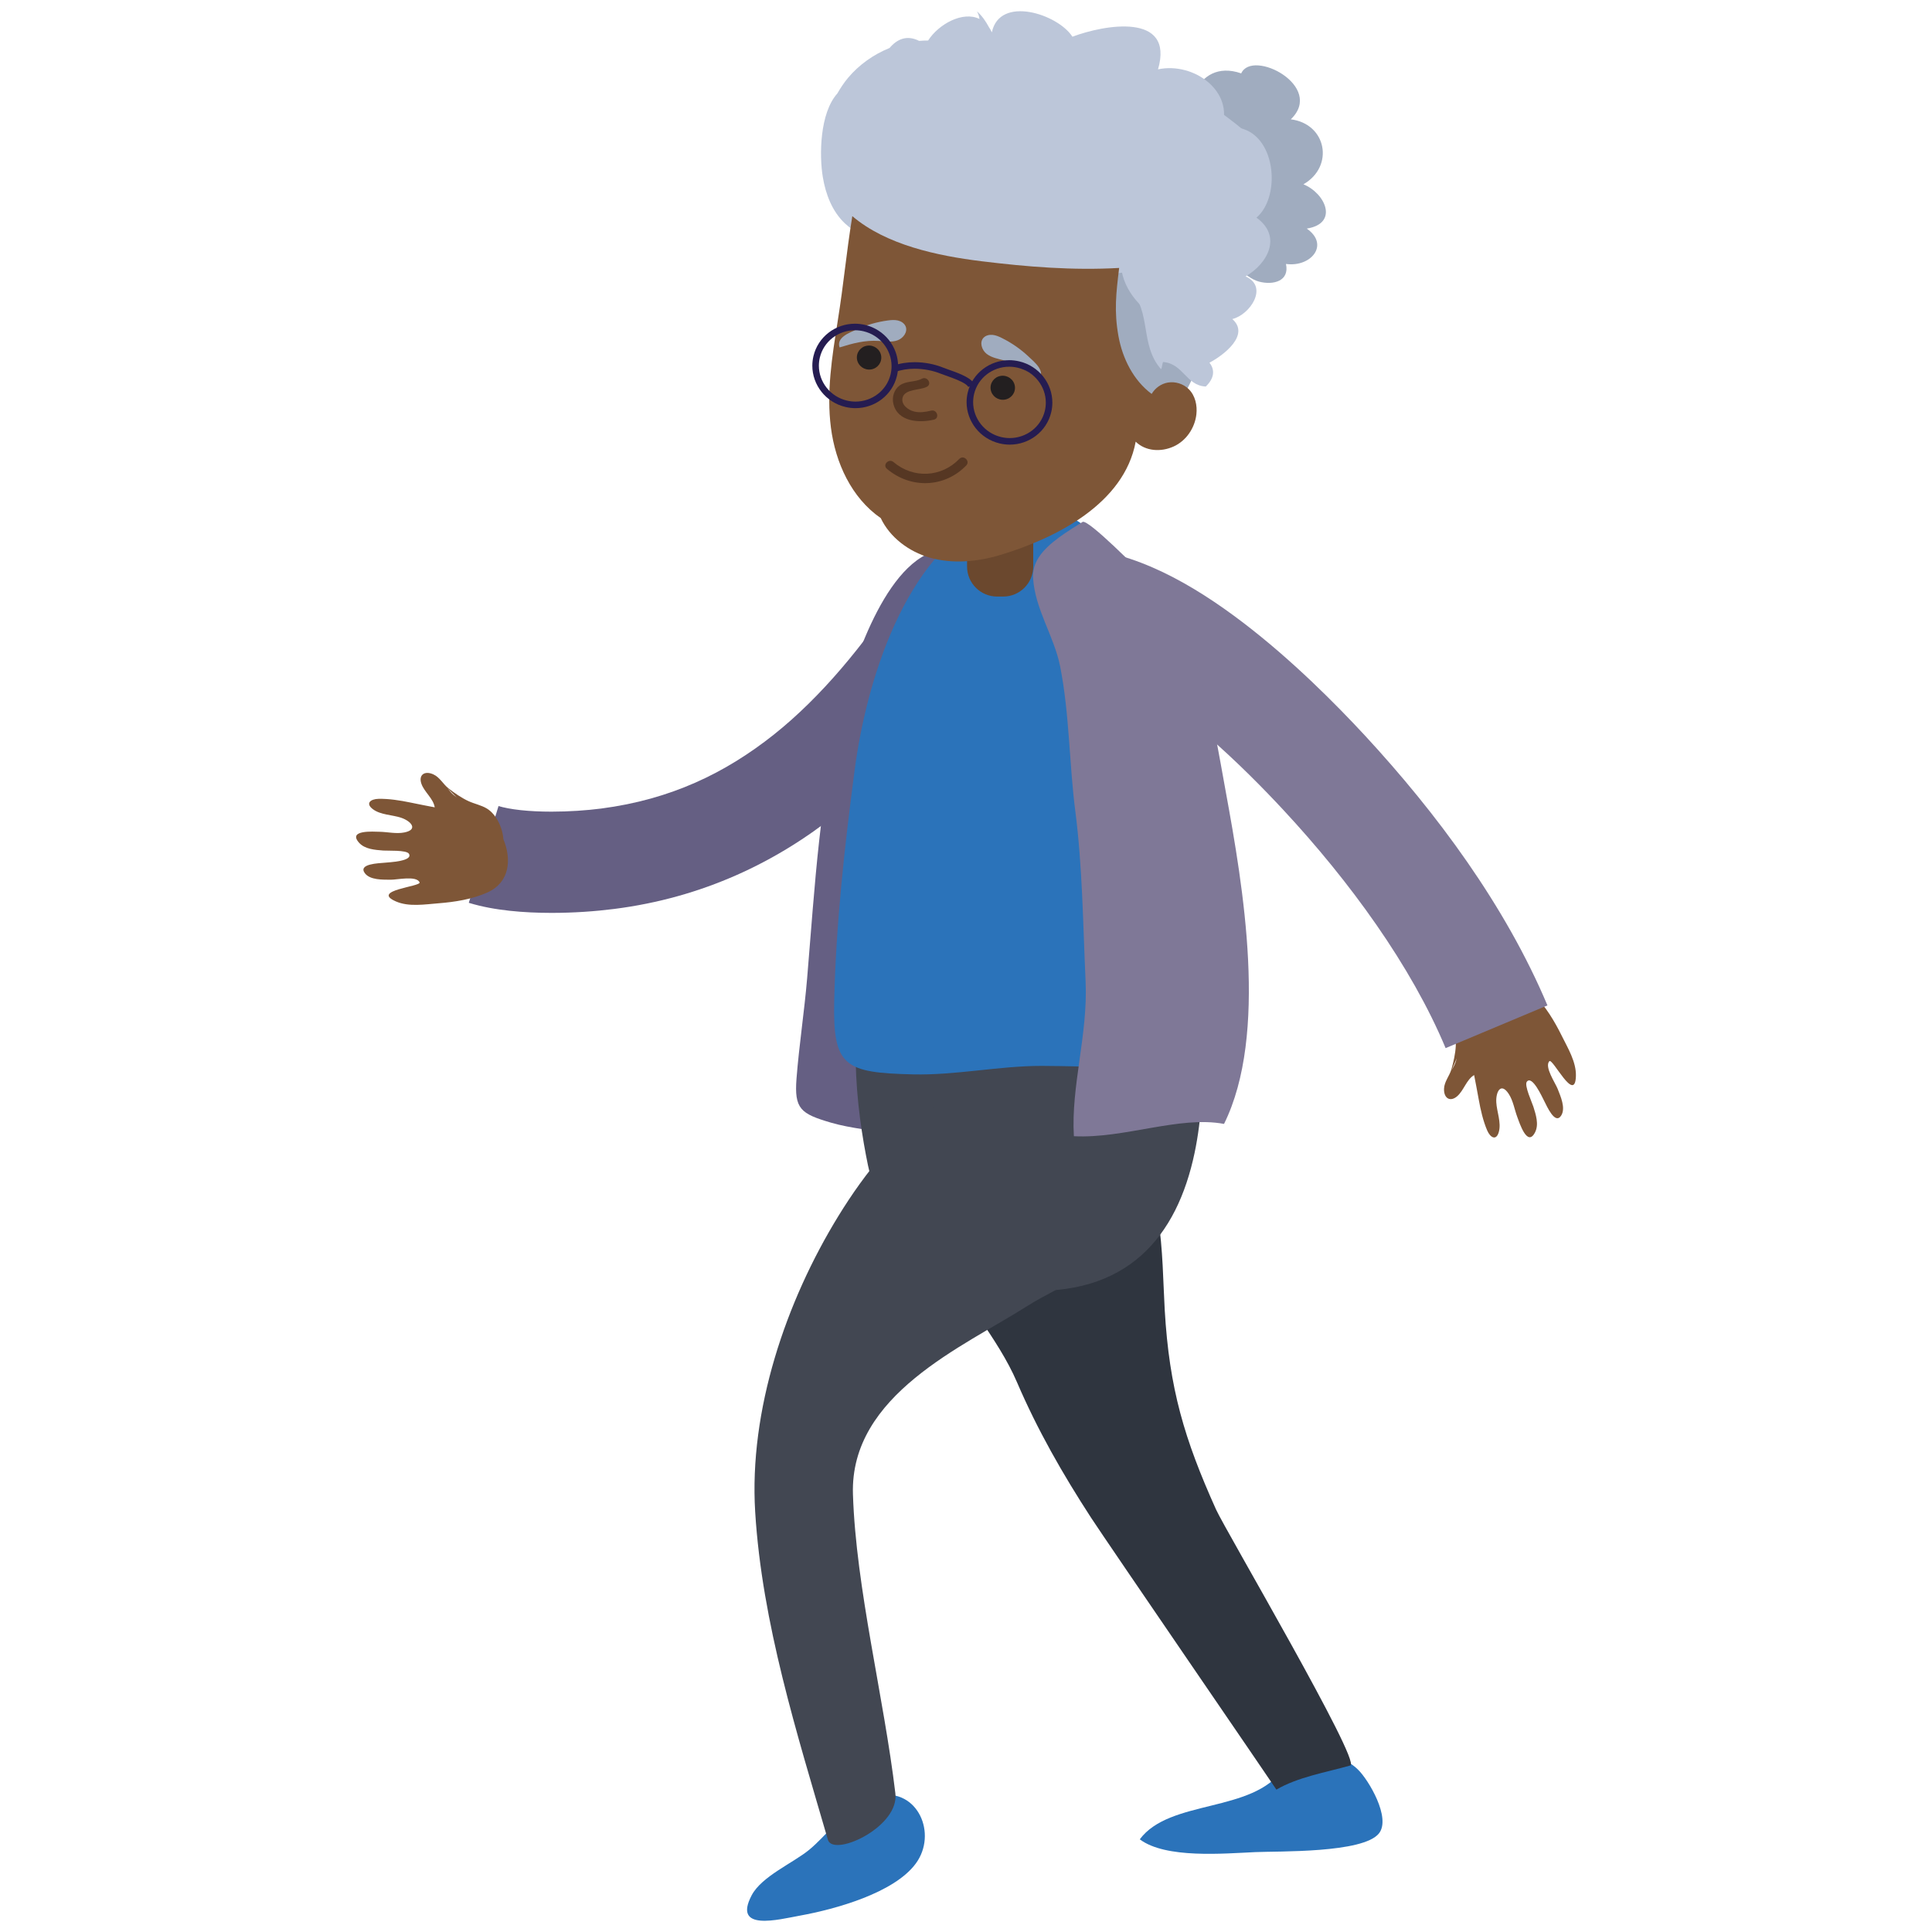 <?xml version="1.0" encoding="utf-8"?>
<!-- Generator: Adobe Illustrator 27.2.0, SVG Export Plug-In . SVG Version: 6.00 Build 0)  -->
<svg version="1.1" id="Layer_2_00000162315887920953035580000015258957864541626034_"
	 xmlns="http://www.w3.org/2000/svg" xmlns:xlink="http://www.w3.org/1999/xlink" x="0px" y="0px" viewBox="0 0 172 172"
	 enable-background="new 0 0 172 172" xml:space="preserve">
<g id="words">
	<g id="walk">
		<g id="Layer_461_copy">
			<g>
				<path fill="#2B73BA" d="M76.764,160.41c-1.793,1.027-3.264,3.072-4.729,4.275c-1.432,1.175-4.227,2.356-5.117,4.048
					c-1.71,3.252,2.385,2.158,4.343,1.801c3.064-0.558,8.338-1.995,10.274-4.636c1.935-2.639,0.183-6.68-3.274-6.056
					c-0.525,0.095-1.022,0.295-1.497,0.567V160.41z"/>
				<path fill="#2B73BA" d="M114.234,157.485c-2.713,3.951-10.087,2.662-12.763,6.264c2.302,1.735,7.472,1.265,10.292,1.138
					c2.036-0.092,9.594,0.105,11.001-1.665c1.093-1.375-0.919-4.769-1.878-5.691c-1.863-1.791-3.441-0.662-6.652-0.045V157.485z"/>
				<path fill="#655F83" d="M80.218,52.427c-3.365,5.02-7.044,9.566-11.337,12.982c-4.308,3.416-9.157,5.763-15.351,6.572
					c-1.283,0.166-2.884,0.279-4.43,0.278c-0.969,0-1.919-0.044-2.747-0.134c-0.826-0.088-1.535-0.229-1.971-0.365l-2.647,8.615
					c1.203,0.367,2.413,0.575,3.646,0.71c1.232,0.133,2.483,0.186,3.719,0.187c1.971,0,3.894-0.136,5.578-0.351
					c7.905-1.003,14.477-4.188,19.819-8.463c5.358-4.276,9.556-9.58,13.203-15.008l-7.484-5.022L80.218,52.427z"/>
				<path fill="#2F353F" d="M84.52,101.141c-1.172,0.987-1.939,2.44-2.028,4.602c-0.088,2.153,0.536,4.007,1.386,5.963
					c1.758,4.045,4.925,7.307,6.666,11.36c1.824,4.246,4.049,8.137,6.592,12.053c1.329,2.045,16.515,24.195,16.497,24.205
					c1.92-1.122,4.378-1.525,6.579-2.148c1.024-0.29-11.141-20.99-11.95-22.787c-2.823-6.266-4.162-10.764-4.569-17.753
					c-0.274-4.704-0.054-12.313-3.878-15.845c-2.588-2.39-5.712-1.995-8.924-1.699c-2.408,0.222-4.767,0.699-6.37,2.049H84.52z"/>
				<path fill="#655F83" d="M84.304,48.907c-5.138,0.075-8.325,10.058-9.267,13.744c-2.062,8.065-2.488,16.204-3.18,24.443
					c-0.251,2.982-0.712,5.933-0.945,8.918c-0.211,2.712,0.366,3.14,3.05,3.93c1.845,0.542,3.801,0.644,5.657,1.139
					c1.315,0.351,2.497,1.273,3.491,0.167c0.752-0.836,0.64-3.788,0.78-4.788c0.462-3.301,0.837-6.609,1.179-9.925
					c0.596-5.794,1.373-11.586,1.882-17.386c0.456-5.19,1.852-11.334,0.704-16.459C87.261,50.931,86.669,48.685,84.304,48.907
					L84.304,48.907z"/>
				<path fill="#424752" d="M106.351,102.636c-1.552,7.383-5.935,12.913-15.617,12.225c-6.48-0.461-12.056-4.367-13.46-11.112
					c-0.961-4.615-2.299-14.185,1.082-18.052c5.724-6.546,20.287-3.138,27.434-2.729C106.982,89.144,107.636,96.525,106.351,102.636
					z"/>
				<path fill="#2B73BA" d="M106.717,93.839c0.609-0.239,1.165-0.527,1.652-0.874c0.664-11.192-0.3-26.146-4.939-36.469
					c-2.653-5.903-7.917-14.107-15.239-10.671c-7.702,3.614-11.086,14.99-12.103,22.715c-0.891,6.766-1.672,13.749-1.821,20.615
					c-0.127,5.8,0.942,6.352,7.008,6.493c3.838,0.09,7.63-0.755,11.454-0.755c4.057,0,10.108,0.468,13.989-1.055L106.717,93.839z"/>
				<path fill="#424752" d="M91.353,96.331c-2.469-0.316-5.131,0.209-7.519,1.781c-3.817,2.512-6.82,6.284-9.189,10.138
					c-4.688,7.627-7.97,17.309-7.413,26.356c0.61,9.911,3.71,19.681,6.473,29.18c0.242,0.833,1.984,0.485,3.533-0.47
					c1.402-0.864,2.645-2.224,2.474-3.655c-1.023-8.595-3.509-18.25-3.777-26.628c-0.283-8.876,9.871-13.163,15.47-16.731
					c3.332-2.124,7.496-3.123,8.481-7.876C101.264,101.779,96.773,97.026,91.353,96.331L91.353,96.331z"/>
				<path fill="#7E5637" d="M139.047,92.231c-0.655-1.322-1.456-2.672-2.528-3.702c-1.572-1.511-3.538-0.91-4.926,0.451
					c-0.935,0.454-1.835,1.422-1.989,2.396c-0.089,0.56,0.027,1.178,0,1.746c-0.031,0.647-0.21,1.469-0.393,2.087
					c-0.174,0.586-0.63,1.085-0.653,1.719c-0.031,0.853,0.548,1.206,1.171,0.667c0.588-0.509,0.824-1.481,1.508-1.885
					c0.01-0.006,0.371,1.958,0.411,2.179c0.162,0.906,0.387,1.894,0.748,2.742c0.28,0.658,0.818,0.96,1.043,0.132
					c0.227-0.837-0.184-1.787-0.229-2.632c-0.05-0.949,0.413-1.808,1.109-0.742c0.396,0.607,0.509,1.382,0.76,2.052
					c0.203,0.54,0.893,2.713,1.58,1.372c0.364-0.711,0.073-1.576-0.146-2.284c-0.11-0.355-0.832-1.907-0.585-2.226
					c0.476-0.614,1.365,1.364,1.558,1.733c0.218,0.416,0.956,2.147,1.504,1.275c0.419-0.667-0.066-1.728-0.315-2.369
					c-0.202-0.521-1.205-1.972-0.741-2.465c0.293-0.311,2.288,3.822,2.365,1.322c0.038-1.249-0.716-2.486-1.252-3.567
					L139.047,92.231z M129.228,95.288l0.464-1.067c-0.04,0.13-0.071,0.256-0.122,0.393C129.485,94.842,129.36,95.065,129.228,95.288
					L129.228,95.288z"/>
				<path fill="#7E5637" d="M39.021,80.419c1.471-0.116,3.022-0.356,4.378-0.968c1.988-0.896,2.162-2.944,1.416-4.739
					c-0.073-1.037-0.636-2.232-1.483-2.738c-0.487-0.291-1.104-0.414-1.62-0.65c-0.589-0.269-1.285-0.742-1.79-1.142
					c-0.479-0.38-0.772-0.989-1.352-1.247c-0.78-0.346-1.324,0.059-1.055,0.838c0.253,0.735,1.067,1.316,1.188,2.102
					c0.002,0.012-1.956-0.385-2.176-0.43c-0.901-0.187-1.902-0.346-2.823-0.327c-0.715,0.014-1.195,0.402-0.511,0.919
					c0.692,0.523,1.727,0.495,2.528,0.768c0.9,0.307,1.524,1.057,0.276,1.305c-0.711,0.142-1.472-0.042-2.187-0.059
					c-0.577-0.013-2.85-0.182-1.861,0.956c0.524,0.603,1.436,0.655,2.174,0.715c0.37,0.03,2.08-0.062,2.283,0.286
					c0.392,0.67-1.774,0.759-2.188,0.8c-0.468,0.047-2.349,0.087-1.744,0.921c0.463,0.637,1.629,0.582,2.316,0.59
					c0.559,0.007,2.279-0.384,2.564,0.23c0.18,0.387-4.399,0.7-2.107,1.703c1.145,0.501,2.574,0.261,3.777,0.167L39.021,80.419z
					 M39.84,70.168l0.818,0.828l-0.319-0.26C40.159,70.572,39.999,70.373,39.84,70.168z"/>
				<path fill="#7F7897" d="M94.774,58.704c0.153-0.025,0.33-0.041,0.536-0.041c0.859-0.014,2.296,0.329,3.972,1.142
					c2.522,1.197,5.487,3.349,8.162,5.673c2.686,2.323,5.116,4.804,6.826,6.648c5.906,6.354,11.373,13.868,14.429,21.185
					l9.065-3.803c-3.738-8.878-9.849-17.111-16.286-24.067c-2.506-2.697-6.37-6.621-10.816-10.017
					c-2.23-1.698-4.606-3.272-7.134-4.486c-2.528-1.2-5.235-2.093-8.219-2.107c-0.707,0-1.426,0.054-2.148,0.174l1.612,9.698
					L94.774,58.704z"/>
				<path fill="#6B482E" d="M88.771,44.272h0.538c1.478,0,2.677,1.199,2.677,2.677v3.484c0,1.478-1.199,2.677-2.677,2.677h-0.538
					c-1.478,0-2.677-1.199-2.677-2.677v-3.484C86.094,45.471,87.293,44.272,88.771,44.272z"/>
				<path fill="#A0ACBF" d="M110.501,6.533c0.994-2.214,7.471,1.149,4.415,4.09c3.191,0.4,3.894,4.198,1.124,5.784
					c1.956,0.801,3.167,3.483,0.298,3.944c2.062,1.439,0.366,3.461-1.852,3.147c0.329,1.529-1.122,1.908-2.395,1.575
					c-2.496-0.653-6.647-7.197-2.411-6.89c-3.346,1.166-6.469-5.609-2.681-7.07C105.058,10.599,106.312,5.068,110.501,6.533z"/>
				<path fill="#A0ACBF" d="M108.81,19.882c0.388,2.853,0.189,5.778-0.583,8.547c-0.738,2.646-1.982,5.122-3.219,7.579
					c-1.069-0.07-2.181-0.153-3.109-0.683c-1.513-0.863-2.147-2.656-2.649-4.301c-0.606-1.981-1.199-4.003-1.172-6.067
					c0.026-2.064,0.762-4.212,2.397-5.497c0.972-0.764,2.194-1.174,3.427-1.358c1.076-0.162,2.307-0.267,3.397-0.197
					c1.053,0.068,1.39,1.078,1.512,1.977H108.81z"/>
				<path fill="#BCC6D9" d="M108.757,11.372c1.148-3.216-2.464-5.877-5.661-5.199c1.484-5.11-4.823-3.965-7.621-2.905
					c-1.297-2.02-6.485-3.707-7.173-0.389c-0.081-0.177-0.171-0.334-0.269-0.475c-0.279-0.518-0.613-1.007-1.059-1.398
					c0.122,0.214,0.196,0.445,0.229,0.682c-1.493-0.735-3.653,0.471-4.575,1.918c-0.267-0.002-0.534,0.01-0.8,0.033
					c-1.101-0.553-1.97-0.153-2.634,0.633c-1.427,0.577-2.721,1.494-3.701,2.664c-0.361,0.431-0.666,0.899-0.945,1.382
					c-1.58,1.759-1.616,5.531-1.295,7.452c0.255,1.526,0.835,3.062,1.979,4.129c0.9,0.84,2.076,1.326,3.239,1.749
					c5.547,2.018,11.467,3.023,17.368,2.948c2.413-0.031,4.871-0.252,7.083-1.188c1.243-0.527,2.396-1.299,3.298-2.294
					c0.513-0.566,1.747-1.667,1.961-2.523l0.746,0.159c3.196-2.19-2.183-7.797,1.151-7.401c3.521,0.419,4.03,6.126,1.78,8.026
					c2.304,1.66,1.024,4.073-0.969,5.235c2.07,0.901,0.412,3.41-1.182,3.794c1.608,1.404-0.77,3.224-2.034,3.885
					c0.531,0.676,0.4,1.42-0.326,2.122c-1.75-0.075-2.006-2.055-3.808-2.182c-0.067,0.149-0.091,0.523-0.174,0.641
					c-1.914-2.162-0.824-5.095-2.771-7.099"/>
				<path fill="#7E5637" d="M74.57,28.638c0.574-3.589,0.733-5.807,1.308-9.396c3.012,2.562,7.56,3.531,11.501,4.015
					c4.121,0.505,8.115,0.829,12.256,0.597c-0.273,2.244-0.463,3.847-0.061,6.076c0.357,1.981,1.335,3.942,2.955,5.141
					c0.307-0.524,0.844-0.913,1.452-1.014c0.667-0.111,1.386,0.12,1.861,0.599c0.571,0.575,0.758,1.438,0.668,2.233
					c-0.137,1.211-0.906,2.356-2.031,2.863c-1.125,0.508-2.488,0.43-3.373-0.431c-1.014,5.515-7.079,8.588-12.041,10.082
					c-2.04,0.614-4.26,0.828-6.314,0.234c-1.852-0.535-3.533-1.803-4.34-3.511c-2.613-1.807-4.035-4.937-4.436-8.05
					c-0.405-3.142,0.096-6.315,0.596-9.437L74.57,28.638z"/>
				<path fill="#231F20" d="M77.542,32.89c-0.593,0.089-1.151-0.313-1.245-0.897c-0.094-0.584,0.311-1.129,0.904-1.218
					c0.593-0.089,1.151,0.313,1.245,0.897C78.54,32.256,78.136,32.802,77.542,32.89z"/>
				<path fill="#231F20" d="M89.444,35.579c-0.593,0.089-1.151-0.313-1.245-0.897c-0.094-0.584,0.31-1.13,0.904-1.219
					c0.593-0.089,1.151,0.313,1.245,0.897s-0.311,1.129-0.904,1.218V35.579z"/>
				<path fill="#563723" d="M82.071,33.716c-0.624,0.328-1.391,0.172-1.98,0.603c-0.498,0.364-0.695,1.031-0.56,1.619
					c0.372,1.615,2.29,1.738,3.613,1.422c0.533-0.127,0.284-0.93-0.248-0.803c-0.496,0.118-1.02,0.207-1.525,0.077
					c-0.536-0.137-1.195-0.629-1.008-1.262c0.223-0.756,1.538-0.615,2.155-0.939C83.002,34.179,82.552,33.464,82.071,33.716
					L82.071,33.716z"/>
				<path fill="#563723" d="M78.959,41.738c2.12,1.799,5.144,1.691,7.064-0.302c0.376-0.391-0.242-0.971-0.618-0.581
					c-1.589,1.649-4.092,1.78-5.86,0.28c-0.416-0.353-1.003,0.25-0.587,0.604L78.959,41.738z"/>
				<path fill="#A0ACBF" d="M79.064,28.527c0.29-0.038,0.588-0.062,0.874,0.005c0.285,0.068,0.559,0.241,0.679,0.505
					c0.227,0.5-0.204,1.086-0.728,1.266c-0.524,0.18-1.099,0.085-1.653,0.049c-1.247-0.083-2.325,0.219-3.491,0.578
					c-0.309-0.889,0.891-1.313,1.516-1.598C77.146,28.927,78.095,28.654,79.064,28.527L79.064,28.527z"/>
				<path fill="#A0ACBF" d="M89.192,30.091c-0.262-0.13-0.537-0.249-0.828-0.278c-0.292-0.028-0.607,0.047-0.805,0.258
					c-0.376,0.4-0.157,1.094,0.281,1.434c0.438,0.339,1.012,0.436,1.549,0.581c1.206,0.326,2.13,0.96,3.118,1.677
					c0.579-0.741-0.421-1.531-0.92-2.003c-0.708-0.669-1.517-1.235-2.395-1.668V30.091z"/>
				<path fill="#BCC6D9" d="M112.457,14.408c-0.081-0.232-0.063-0.36-0.41-0.415c0.215-1.429-0.541-1.671-1.411-2.46
					c-0.4-0.362-2.378-1.904-2.823-2.037c-3.171-0.944-5.525,3.054-3.882,5.892c-0.368,0.192-2.266,0.577-2.466,0.835
					c-1.07,1.379-0.239,0.942-0.265,2.335c-0.021,1.139,0.709,1.042,0.365,2.279c-0.173,0.621-1.426,1.028-1.654,1.912
					c-0.971,3.766,5.666,9.198,7.603,3.323C110.417,27.785,111.356,18.225,112.457,14.408z"/>
				<path fill="#251C51" d="M93.304,36.636l-0.283-0.068C92.676,38.02,91.359,39,89.897,39c-0.251,0-0.506-0.029-0.762-0.089
					c-1.495-0.353-2.5-1.669-2.5-3.107c0-0.239,0.028-0.481,0.085-0.724c0.345-1.452,1.662-2.432,3.124-2.432
					c0.251,0,0.506,0.029,0.762,0.089c1.495,0.353,2.5,1.669,2.5,3.107c0,0.239-0.028,0.481-0.085,0.724L93.304,36.636l0.283,0.068
					c0.068-0.287,0.101-0.575,0.101-0.859c0-1.71-1.191-3.258-2.948-3.674c-0.3-0.071-0.6-0.105-0.896-0.105
					c-1.721,0-3.279,1.155-3.691,2.88c-0.068,0.287-0.101,0.575-0.101,0.859c0,1.71,1.191,3.258,2.948,3.674
					c0.3,0.071,0.6,0.105,0.896,0.105c1.721,0,3.279-1.155,3.691-2.88L93.304,36.636z"/>
				<path fill="#251C51" d="M79.571,33.389l-0.283-0.068c-0.345,1.452-1.662,2.432-3.124,2.432c-0.251,0-0.506-0.029-0.762-0.089
					c-1.495-0.353-2.5-1.669-2.5-3.107c0-0.239,0.028-0.481,0.085-0.724c0.345-1.452,1.662-2.432,3.124-2.432
					c0.251,0,0.506,0.029,0.762,0.089c1.495,0.353,2.5,1.669,2.5,3.107c0,0.239-0.028,0.481-0.085,0.724L79.571,33.389l0.283,0.068
					c0.068-0.287,0.101-0.575,0.101-0.859c0-1.71-1.191-3.258-2.948-3.674c-0.3-0.071-0.6-0.105-0.896-0.105
					c-1.721,0-3.279,1.155-3.691,2.88c-0.068,0.287-0.101,0.575-0.101,0.859c0,1.71,1.191,3.258,2.948,3.674
					c0.3,0.071,0.6,0.105,0.896,0.105c1.721,0,3.279-1.155,3.691-2.88L79.571,33.389z"/>
				<path fill="#251C51" d="M79.719,33.108c0.523-0.19,1.114-0.28,1.715-0.28c0.808,0,1.635,0.163,2.339,0.45
					c0.308,0.125,0.898,0.308,1.437,0.536c0.268,0.113,0.52,0.236,0.702,0.357c0.186,0.118,0.282,0.243,0.284,0.274l0.557-0.171
					c-0.09-0.269-0.292-0.434-0.52-0.589c-0.685-0.448-1.839-0.78-2.24-0.947c-0.779-0.317-1.673-0.493-2.559-0.493
					c-0.659,0-1.314,0.098-1.913,0.314l0.198,0.548L79.719,33.108z"/>
				<path fill="#7F7897" d="M92.48,49.615c-0.346,0.54-0.55,1.154-0.51,1.824c0.17,2.816,1.882,5.196,2.416,7.914
					c0.835,4.258,0.793,8.577,1.346,12.86c0.639,4.945,0.683,10.123,0.915,15.14c0.22,4.752-1.31,9.326-1.043,13.801
					c4.491,0.229,9.389-1.842,13.368-1.095c3.951-7.986,1.708-21.104,0.152-29.586c-1.218-6.64-2.21-13.932-7.152-19.092
					c-0.433-0.452-5.118-5.218-5.595-4.915C95.105,47.274,93.306,48.328,92.48,49.615z"/>
			</g>
		</g>
	</g>
</g>
</svg>
